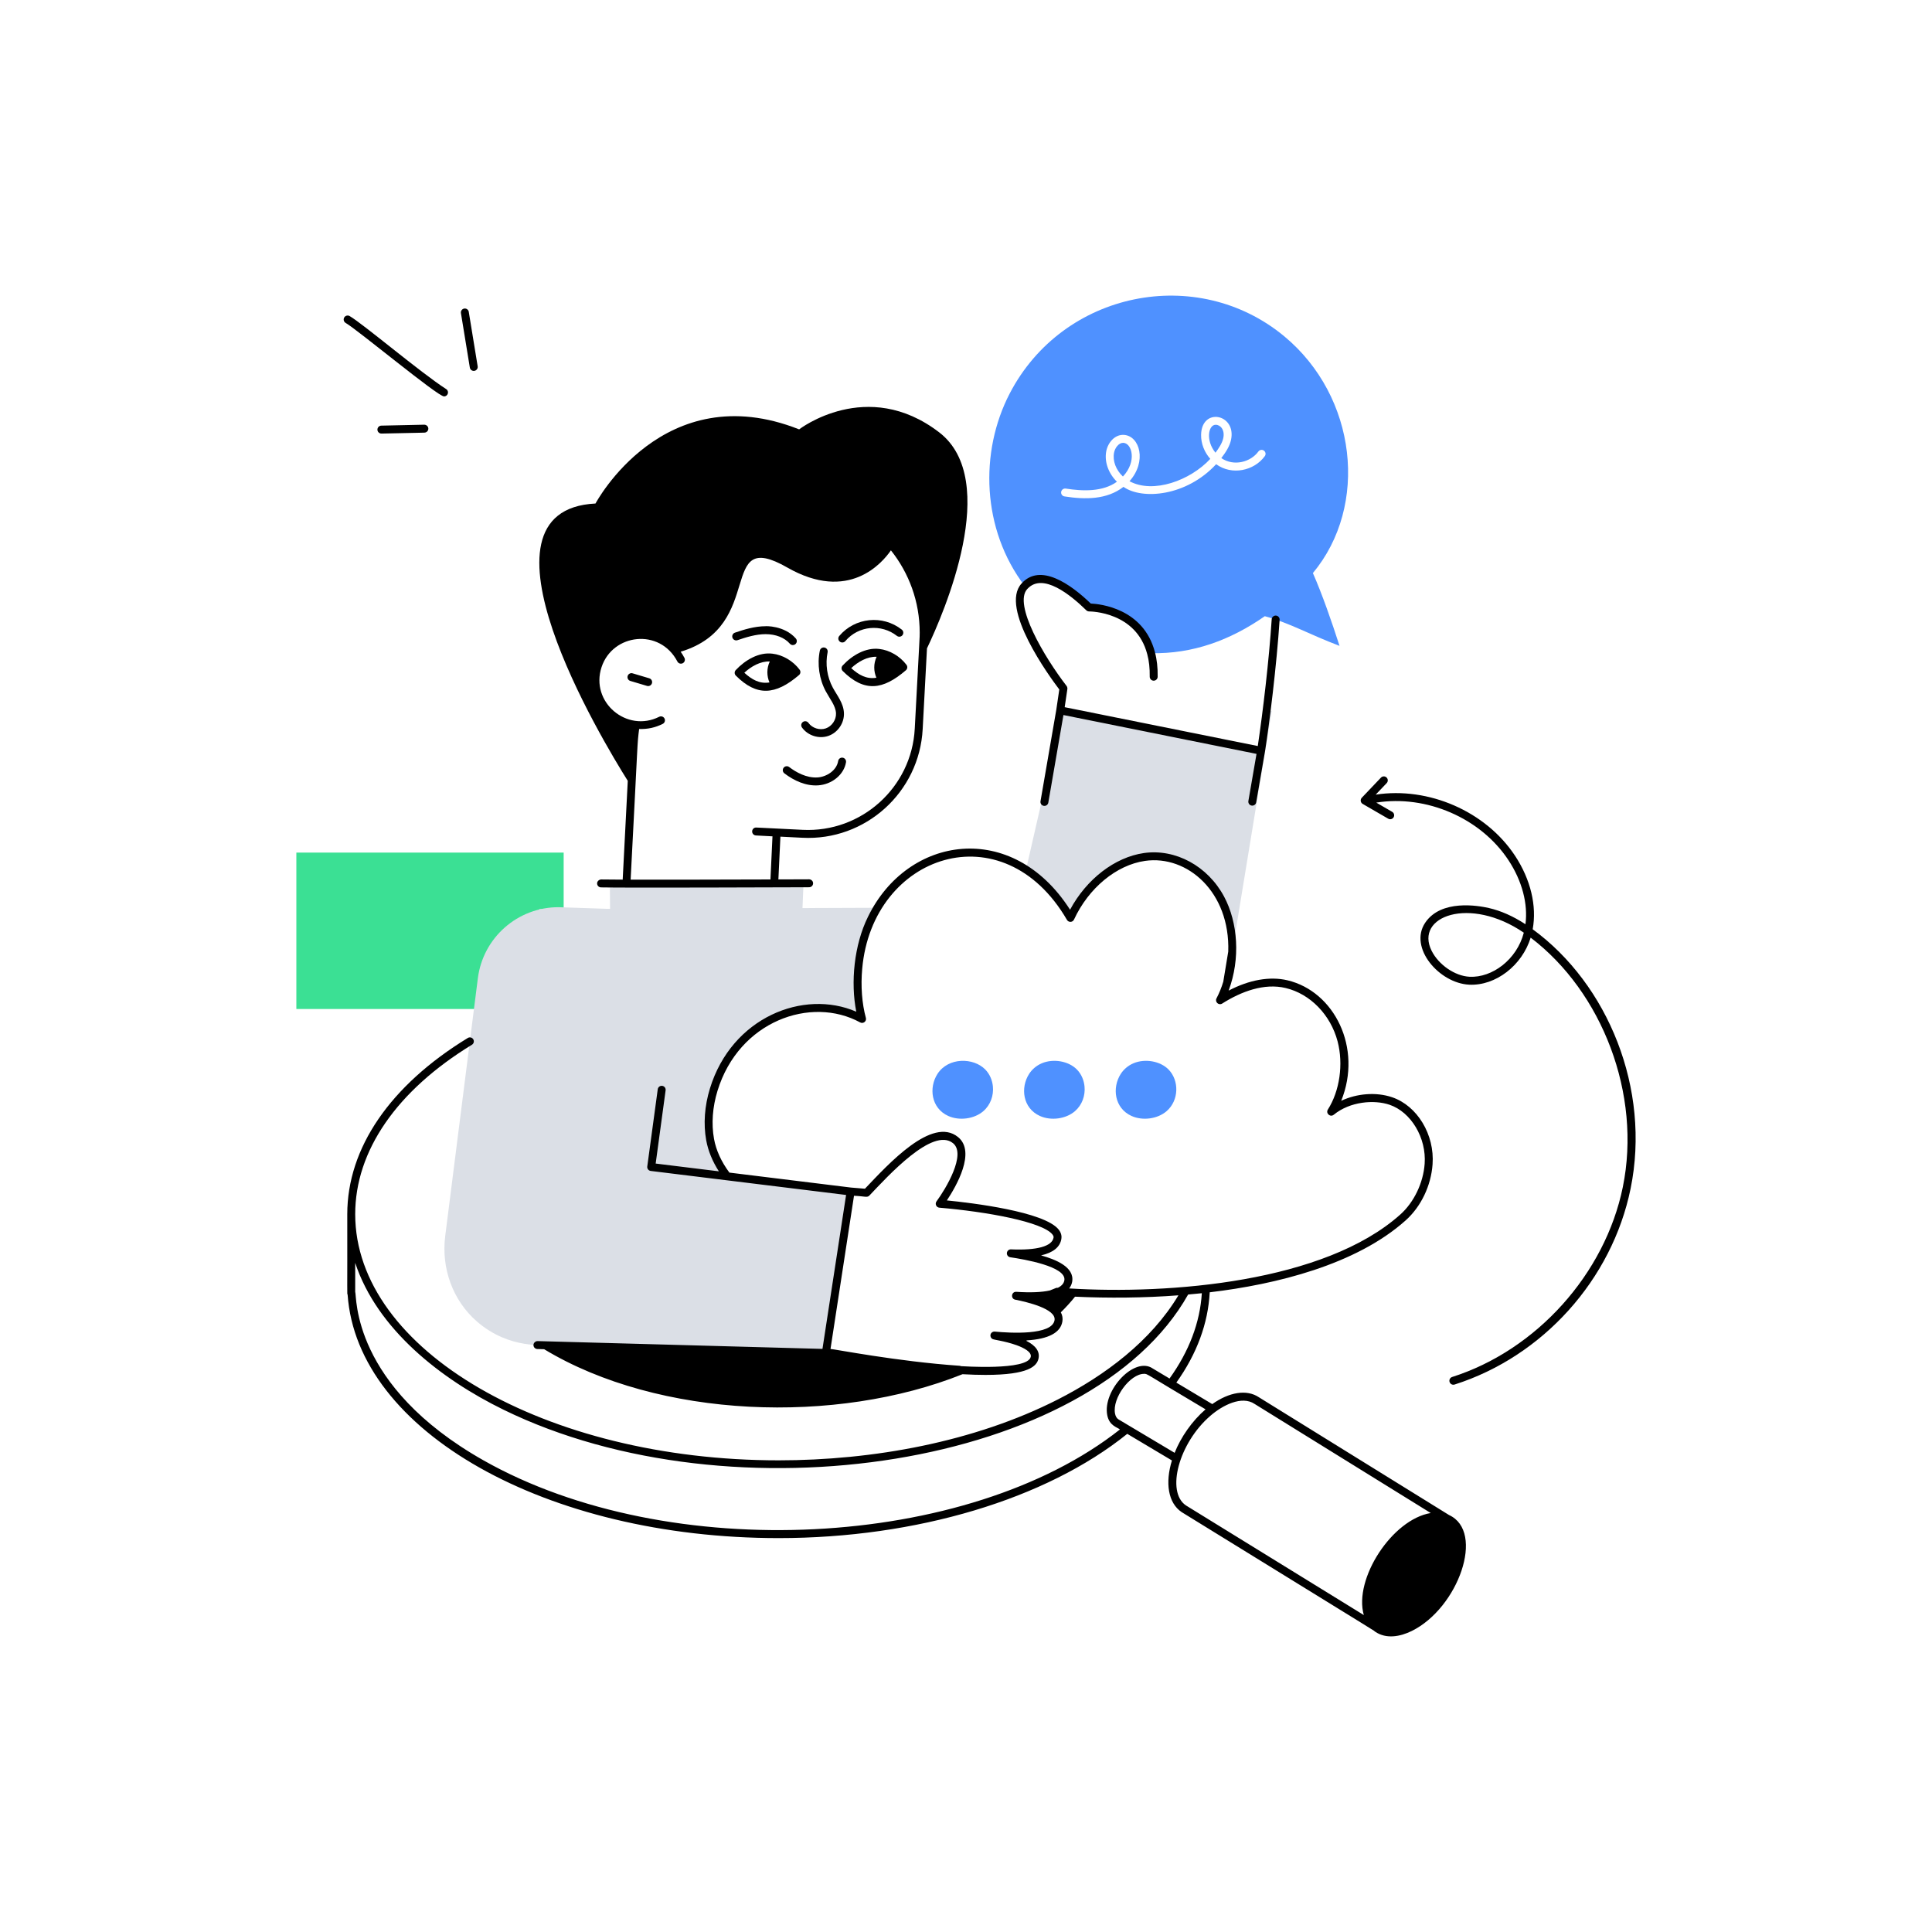 <?xml version="1.0" encoding="utf-8"?>
<!-- Generator: Adobe Illustrator 22.0.1, SVG Export Plug-In . SVG Version: 6.00 Build 0)  -->
<svg version="1.1" id="Layer_1" xmlns="http://www.w3.org/2000/svg" xmlns:xlink="http://www.w3.org/1999/xlink" x="0px" y="0px"
	 viewBox="0 0 370 370" style="enable-background:new 0 0 370 370;" xml:space="preserve">
<style type="text/css">
	.st0{fill:#3BE094;}
	.st1{fill:#4F91FF;}
	.st2{fill:#DBDFE6;}
	.st3{fill:#EBEEF4;}
	.st4{opacity:0.3;}
	.st5{fill:#FFFFFF;}
	.st6{fill:none;}
</style>
<g id="Search_Storage">
	<g>
		<g>
			<rect x="56.756" y="163.281" class="st0" width="51.191" height="29.954"/>
		</g>
		<g>
			<path class="st2" d="M182.844,262.319c0.01,0,0.01,0,0.02,0
				c-24.94,9.503-58.775,7.355-79.58-6.02v-82.2l64.78-0.25
				c-3.865,6.073-4.71,14.947-2.97,21.29
				c-6.23-3.41-13.87-2.58-20.06,1.7c-6.2,4.28-10.5,13.29-9.04,21.4
				c1.57,8.65,11.4,15.85,25.22,20.96c-0.139,0.904-2.32,15.121-3.05,19.88
				C158.164,259.079,171.554,261.549,182.844,262.319z"/>
		</g>
		<g>
			<path class="st2" d="M235.014,188.18l-0.46,2.82
				c-0.31,0.18-0.61,0.37-0.91,0.56
				C234.204,190.489,234.664,189.359,235.014,188.18z"/>
		</g>
		<g>
			<path class="st2" d="M235.974,182.369c0.422-11.862-8.059-19.505-16.8-18.25
				c-5.71,0.82-11.31,5.46-14.18,11.67c-2.623-4.512-6.085-7.808-8.5-9.23
				l6.95-30.41c57.829,11.59,30.379,6.089,38.07,7.63c0,0,0.48-3.07,1.05-7.63
				h0.99L235.974,182.369z"/>
		</g>
		<g>
			<path class="st2" d="M153.882,169.193h-37.088c0.022,2.132,0.045,6.112,0.067,8.244
				l36.556,2.908L153.882,169.193z"/>
		</g>
		<g>
			<g>
				<g>
					<path class="st2" d="M162.904,228.189c-1.037,6.766,2.561-16.716-4.74,30.94
						c-67.362-1.89-21.829-0.611-52.65-1.47
						c-1.076-0.196-7.88,0.876-14.16-4.56c-4.67-4.05-6.87-10.25-6.09-16.38
						l6.25-49.37c0.99-7.79,7.63-13.63,15.48-13.61l24.36,0.82l-6.64,48.93
						L162.904,228.189z"/>
				</g>
			</g>
		</g>
		<g>
			<g>
				<path class="st1" d="M215.054,91.259c-1.32-1.23-2.01-2.99-1.7-4.56
					c0.18-0.93,0.89-1.89,1.73-1.89h0.08
					C216.776,84.919,217.775,88.364,215.054,91.259z"/>
			</g>
			<g>
				<path class="st1" d="M234.274,83.889c-0.2,0.975-0.889,2.008-1.5,2.81
					c-1.931-2.377-1.348-5.35,0.04-5.35
					C233.739,81.349,234.601,82.337,234.274,83.889z"/>
			</g>
			<g>
				<path class="st1" d="M245.934,64.389c-16.656-13.792-42.367-8.681-52.57,10.98
					c-5.799,11.186-5.366,26.018,2.88,36.85c3.25-3.45,8.65,0.52,12.33,4.12
					c0.1,0,9.59,0.02,11.87,8.75c7.975,0.176,15.182-2.486,21.78-7.08
					c4.86,1.33,8.53,3.5,14.31,5.68c-1.48-4.6-3.31-9.87-5.1-13.94
					C262.18,96.854,259.89,75.96,245.934,64.389z M242.224,87.359
					c-2.05,2.814-6.317,3.735-9.32,1.54c-5.679,6.148-14.137,6.872-17.75,4.34
					c-3.181,2.474-7.365,2.451-11.29,1.83c-0.42-0.06-0.7-0.45-0.64-0.86
					c0.07-0.42,0.46-0.7,0.87-0.64c3.301,0.514,7.083,0.647,9.81-1.31
					c-1.61-1.58-2.44-3.82-2.04-5.86c0.31-1.6,1.62-3.24,3.41-3.11
					c3.018,0.223,4.4,5.111,1.04,8.87c4.548,2.457,11.645-0.143,15.47-4.28
					c-1.12-1.26-1.79-2.92-1.76-4.62c0.106-5.306,6.763-4.009,5.74,0.94
					c-0.273,1.308-1.056,2.471-1.87,3.53c2.432,1.664,5.647,0.737,7.1-1.26
					c0.25-0.34,0.72-0.42,1.06-0.17C242.394,86.549,242.474,87.019,242.224,87.359
					z"/>
			</g>
		</g>
		<g>
			<g>
				<path class="st1" d="M188.323,212.796c-1.722,1.497-4.589,1.889-6.727,0.921
					c-3.286-1.493-3.757-5.414-2.055-8.057c2.08-3.22,6.907-3.151,9.165-0.823
					c0.872,0.901,1.335,2.069,1.446,3.246
					C190.311,209.78,189.722,211.579,188.323,212.796z"/>
			</g>
			<g>
				<path class="st1" d="M205.872,212.796c-1.722,1.497-4.589,1.889-6.727,0.921
					c-3.286-1.493-3.757-5.414-2.055-8.057c0.556-0.861,1.399-1.595,2.429-2.031
					c2.233-0.945,5.156-0.42,6.736,1.208c0.872,0.901,1.335,2.069,1.446,3.246
					C207.861,209.78,207.272,211.579,205.872,212.796z"/>
			</g>
			<g>
				<path class="st1" d="M223.422,212.796c-1.722,1.497-4.589,1.889-6.727,0.921
					c-3.286-1.493-3.757-5.414-2.055-8.057c0.556-0.861,1.399-1.595,2.429-2.031
					c2.233-0.945,5.156-0.42,6.736,1.208
					C225.843,206.942,225.809,210.72,223.422,212.796z"/>
			</g>
		</g>
		<g>
			<path d="M277.498,290.14l-36.4-22.545c-2.36-1.589-5.729-0.965-8.938,1.305
				l-6.877-4.115c3.925-5.496,6.074-11.306,6.393-17.295
				c12.7-1.503,28.022-5.271,37.514-13.763c2.942-2.627,4.872-6.644,5.162-10.742
				c0.416-5.693-2.922-11.219-7.765-12.855c-3.055-1.03-6.738-0.722-9.729,0.686
				c4.097-10.141-1.316-20.945-10.287-23.075
				c-3.36-0.803-7.326-0.1-11.274,1.974c2.289-6.14,1.772-13.039-0.862-17.992
				c-3.135-5.868-9.317-9.222-15.368-8.354
				c-5.576,0.801-11.002,5.003-14.139,10.854
				c-11.045-17.271-31.118-14.259-38.705,1.362
				c-2.662,5.381-3.35,12.573-2.236,18.17
				c-10.076-4.374-23.845,1.054-28.029,14.705
				c-1.03,3.359-1.275,6.789-0.711,9.919c0.37,2.028,1.188,4.02,2.423,5.944
				l-12.101-1.488l1.904-14.027c0.057-0.416-0.235-0.799-0.651-0.855
				c-0.414-0.057-0.799,0.235-0.855,0.651l-2.008,14.789
				c-0.057,0.421,0.241,0.805,0.66,0.856l37.416,4.601l-4.524,29.479
				c-3.439-0.092,15.543,0.428-54.566-1.494c-0.384-0.001-0.769,0.319-0.781,0.739
				c-0.012,0.419,0.319,0.769,0.739,0.781l1.306,0.036
				c22.014,13.297,55.958,14.467,80.119,4.788
				c1.649,0.091,3.114,0.133,4.41,0.133c8.317-0,9.805-1.707,10.137-3.086
				c0.318-1.353-0.478-2.507-2.336-3.449c0.037-0.026,0.076-0.049,0.114-0.075
				c4.144-0.264,6.44-1.471,6.801-3.601c0.107-0.625,0.006-1.22-0.292-1.771
				c0.99-0.983,1.913-1.986,2.719-3c6.318,0.299,13.334,0.24,19.8-0.261
				c-5.261,8.767-14.045,15.332-23.084,19.942
				c-16.045,8.171-35.466,11.661-53.472,11.661c-44.719,0-81.1-21.147-81.1-47.14
				c0-12.121,7.939-23.646,22.356-32.452c0.358-0.219,0.471-0.687,0.252-1.044
				c-0.219-0.359-0.688-0.472-1.044-0.252c-14.886,9.092-23.083,21.078-23.083,33.749
				c0.026,16.015-0.061,15.145,0.067,15.416
				c1.823,26.159,38.003,46.614,82.552,46.614c26.351,0,51.244-7.46,66.757-19.965
				l8.554,5.098c-1.32,4.272-0.742,8.131,1.854,9.885
				c43.585,26.867,35.701,21.984,37.094,22.926c2.088,1.41,4.738,0.95,6.988-0.159
				C279.271,307.959,284.494,293.338,277.498,290.14z M136.742,218.105
				c-0.521-2.892-0.291-6.074,0.668-9.203
				c4.098-13.363,17.912-18.241,27.319-13.096
				c0.588,0.321,1.275-0.222,1.098-0.869c-0.753-2.737-1.003-6.072-0.706-9.392
				c1.937-22.003,26.998-30.397,39.216-9.375c0.304,0.523,1.086,0.502,1.347-0.063
				c2.792-6.041,8.129-10.451,13.598-11.236
				c8.11-1.166,16.327,5.976,15.942,17.374l-0.95,5.751
				c-0.332,1.11-0.769,2.19-1.303,3.21c-0.351,0.671,0.429,1.408,1.096,0.984
				c3.656-2.313,8.039-3.954,12.151-2.973c4.709,1.119,8.615,5.135,9.951,10.233
				c1.136,4.349,0.403,9.467-1.866,13.041c-0.46,0.724,0.459,1.54,1.123,0.996
				c3.139-2.563,7.748-2.905,10.676-1.918c4.137,1.397,7.096,6.363,6.735,11.306
				c-0.259,3.659-2.044,7.382-4.659,9.717
				c-14.53,12.999-44.175,15.34-63.413,14.16
				c0.282-0.389,0.488-0.815,0.57-1.299c0.467-2.822-3.215-4.266-5.958-5.029
				c2.324-0.53,3.627-1.586,3.888-3.16c0.07-0.421,0.042-1.068-0.497-1.762
				c-2.701-3.48-16.786-5.147-21.433-5.608c1.795-2.699,5.619-9.309,2.14-12.134
				c-4.984-4.05-13.361,5.205-17.828,9.893c-0.1-0.008-2.747-0.226-2.647-0.218
				l-23.312-2.867C138.138,222.481,137.144,220.308,136.742,218.105z M201.955,252.842
				c-0.496,2.915-8.484,2.46-11.447,2.171c-0.37-0.036-0.767,0.226-0.827,0.651
				c0,0,0,0,0,0l0,0c-0.039,0.283,0.097,0.589,0.345,0.746
				c0.35,0.223,2.171,0.333,4.667,1.213c1.357,0.496,2.927,1.289,2.702,2.248
				c-0.645,2.668-13.251,1.757-13.351,1.766c-0.085-0.041-0.175-0.069-0.273-0.076
				c-11.967-0.819-24.171-3.233-24.722-3.217l4.501-29.34
				c2.087,0.094,2.517,0.4,2.942-0.038c3.517-3.69,12.12-13.2,16.024-10.028
				c2.594,2.107-1.403,8.755-3.163,11.139c-0.352,0.478-0.044,1.158,0.547,1.209
				c9.115,0.778,19.783,2.721,21.667,5.147c0.218,0.281,0.218,0.465,0.199,0.581
				c-0.277,1.669-3.172,2.472-8.148,2.255c-0.4-0.024-0.751,0.284-0.789,0.687
				c-0.039,0.403,0.245,0.765,0.645,0.824c2.637,0.391,10.799,1.766,10.362,4.42
				c-0.1,0.588-0.506,1.055-1.238,1.425c-0.4,0.013-0.054-0.082-1.545,0.516
				c-1.558,0.349-3.719,0.437-6.428,0.259c-0.958-0.048-1.111,1.327-0.194,1.504
				C196.6,249.326,202.33,250.657,201.955,252.842z M92.607,279.681
				c-25.342-14.333-24.241-31.454-24.583-32.291v-5.542
				c4.197,12.714,16.393,22.259,28.419,28.135
				c43.859,21.455,112.55,10.9,131.098-22.068c0.101-0.008,2.173-0.201,2.623-0.25
				c-0.353,5.643-2.443,11.13-6.186,16.339l-3.231-1.934
				c-3.488-2.375-9.615,4.209-8.697,8.942c0.397,2.042,1.885,2.3,2.429,2.746
				C185.448,296.711,128.12,299.765,92.607,279.681z M224.956,278.234l-10.787-6.428
				c-0.318-0.214-0.529-0.579-0.627-1.083c-0.576-2.963,2.893-7.617,5.551-7.617
				c0.736,0-0.098-0.244,11.786,6.799C228.284,272.137,226.142,275.241,224.956,278.234
				z M227.114,288.302c-3.842-2.598-1.367-11.97,4.718-17.188
				c2.286-1.971,5.978-3.902,8.441-2.243l33.73,20.891
				c-7.391,1.211-14.793,12.609-12.819,19.542L227.114,288.302z"/>
			<path d="M119.252,168.46c-1.926-0.006-3.382-0.017-4.124-0.033
				c-0.382,0.01-0.767,0.323-0.776,0.743c-0.009,0.419,0.323,0.767,0.743,0.776
				c4.499,0.1,35.334-0.01,39.866-0.027c0.42-0.001,0.759-0.343,0.757-0.763
				c-0.002-0.42-0.339-0.74-0.763-0.757c-0.089,0-2.407,0.009-5.884,0.021
				l0.387-8.192l4.168,0.211c12.11,0.643,22.447-8.714,23.078-20.809l0.824-15.461
				c3.262-6.835,14.249-32.215,2.337-41.369
				c-13.82-10.62-26.82-0.57-26.82-0.57c-26.01-10.3-39,14.2-39,14.2
				c-25.339,1.252,1.399,45.511,6.18,53.108L119.252,168.46z M175.186,139.55
				c-0.587,11.258-10.232,19.94-21.483,19.371
				c-0.101-0.005-0.222-0.004-8.857-0.439c-0.433-0.03-0.777,0.299-0.799,0.718
				c-0.022,0.419,0.299,0.777,0.718,0.799l3.174,0.168l-0.388,8.257
				c-7.688,0.024-19.569,0.054-26.777,0.04
				c1.478-28.16,1.228-25.574,1.627-28.856c1.663,0.059,3.133-0.28,4.525-0.98
				c0.375-0.188,0.526-0.646,0.337-1.02c-0.189-0.375-0.646-0.526-1.02-0.337
				c-6.205,3.121-13.24-2.816-11.038-9.503c2.115-6.428,11.152-7.539,14.525-1.076
				c0.195,0.372,0.654,0.515,1.026,0.322c0.372-0.194,0.516-0.654,0.322-1.026
				c-0.224-0.428-0.468-0.817-0.722-1.178c16.513-4.97,6.817-23.9,20.408-16.13
				c11.778,6.742,18.22-0.897,19.856-3.282c3.456,4.332,5.514,9.815,5.514,15.762
				C176.135,122.2,176.152,121.269,175.186,139.55z"/>
			<path d="M124.345,129.902l-3.198-0.952c-0.401-0.119-0.826,0.109-0.945,0.512
				s0.109,0.825,0.512,0.945l3.198,0.952c0.403,0.12,0.826-0.11,0.945-0.512
				C124.976,130.445,124.747,130.022,124.345,129.902z"/>
			<path d="M202.292,135.934l-3.025,17.516c-0.071,0.414,0.206,0.807,0.62,0.878
				c0.044,0.007,0.087,0.011,0.13,0.011c0.363,0,0.684-0.261,0.748-0.631
				l2.896-16.77l36.977,7.44l-1.558,9.021c-0.071,0.414,0.206,0.807,0.62,0.878
				c0.427,0.071,0.809-0.216,0.878-0.62l1.683-9.746
				c0-0.002-0-0.003-0-0.005c0.001-0.004,0.003-0.007,0.004-0.011
				c0.827-5.212,2.224-16.422,2.797-25.198c0.027-0.418-0.29-0.78-0.709-0.808
				c-0.4-0.025-0.78,0.29-0.808,0.709c-0.519,7.942-1.673,17.61-2.664,24.277
				l-36.98-7.441l0.515-3.486c0-0.002-0.001-0.005-0-0.008
				c0.023-0.167-0.033-0.411-0.147-0.561c-0.001-0.002-0.002-0.004-0.003-0.006
				c-4.334-5.616-10.208-15.627-7.544-18.558c0.005-0.005,0.07-0.071,0.076-0.077
				c2.925-3.104,8.2,1.163,11.246,4.142c0.142,0.139,0.333,0.216,0.531,0.216
				c0.367,0,9.022,0.094,11.137,8.189c0.342,1.261,0.501,2.708,0.474,4.298
				c-0.007,0.42,0.327,0.766,0.747,0.773c0.004,0,0.009,0,0.014,0
				c0.414,0,0.752-0.332,0.759-0.747c0.03-1.734-0.147-3.323-0.524-4.715
				c-2.194-8.399-10.521-9.229-12.288-9.31c-3.869-3.734-9.696-7.84-13.27-3.819
				c-4.243,4.665,5.377,17.82,7.243,20.277
				C202.851,132.146,202.254,136.192,202.292,135.934z"/>
			<path d="M161.373,127.455c-0.279,0.3-0.269,0.768,0.021,1.056
				c4.149,4.118,7.704,3.629,12.097-0.151c0.303-0.261,0.353-0.712,0.112-1.033
				c-1.252-1.667-3.256-2.835-5.22-3.045
				C165.799,123.969,163.196,125.488,161.373,127.455z M163.017,127.955
				c1.306-1.227,3.083-2.245,4.866-2.178c-0.618,1.357-0.575,2.779-0.044,4.016
				C165.943,130.11,164.461,129.259,163.017,127.955z"/>
			<path d="M153.135,128.252c-1.245-1.672-3.245-2.848-5.207-3.066
				c-2.598-0.327-5.211,1.206-7.024,3.145c-0.28,0.299-0.272,0.767,0.018,1.056
				c4.013,4.018,7.587,3.751,12.097-0.104
				C153.324,129.024,153.375,128.573,153.135,128.252z M142.547,128.838
				c1.306-1.217,3.092-2.235,4.875-2.159c-0.625,1.358-0.585,2.782-0.06,4.016
				C145.47,131.002,143.998,130.158,142.547,128.838z"/>
			<path d="M158.65,140.93c1.813-0.631,3.064-2.481,2.974-4.398
				c-0.09-1.897-1.327-3.357-2.125-4.832c-1.104-2.042-1.469-4.516-1.002-6.79
				c0.084-0.411-0.181-0.813-0.592-0.897c-0.414-0.083-0.812,0.18-0.897,0.592
				c-0.538,2.618-0.117,5.468,1.154,7.818c0.787,1.458,1.876,2.75,1.943,4.18
				c0.059,1.241-0.782,2.483-1.954,2.892c-1.171,0.408-2.602-0.045-3.326-1.055
				c-0.245-0.341-0.719-0.419-1.061-0.175c-0.341,0.245-0.419,0.719-0.175,1.061
				C154.706,140.882,156.833,141.562,158.65,140.93z"/>
			<path d="M160.729,121.794c-0.271,0.32-0.231,0.8,0.089,1.071
				c0.32,0.271,0.8,0.231,1.071-0.089c2.527-2.985,6.91-3.33,9.874-1.003
				c0.33,0.259,0.807,0.201,1.067-0.128c0.259-0.33,0.202-0.808-0.128-1.067
				C169.045,117.705,163.74,118.237,160.729,121.794z"/>
			<path d="M141.239,122.601c1.629-0.558,3.524-1.152,5.392-1.153
				c0.001,0,0.002,0,0.004,0c1.927,0,3.616,0.667,4.635,1.831
				c0.15,0.171,0.361,0.259,0.572,0.259c0.65,0,1.001-0.77,0.571-1.261
				c-2.219-2.533-5.884-2.368-5.784-2.349c-2.101,0.001-4.138,0.638-5.883,1.234
				c-0.397,0.136-0.609,0.568-0.473,0.965
				C140.409,122.525,140.843,122.737,141.239,122.601z"/>
			<path d="M293.528,177.963c0.813-4.468-0.382-9.517-3.363-14.049
				c-5.628-8.558-16.601-13.288-26.704-11.731l2.106-2.212
				c0.29-0.304,0.278-0.785-0.026-1.074c-0.304-0.29-0.785-0.279-1.074,0.026
				l-3.667,3.852c-0.339,0.355-0.256,0.936,0.169,1.182l4.889,2.833
				c0.36,0.209,0.826,0.09,1.039-0.277c0.21-0.363,0.086-0.828-0.277-1.039
				l-3.047-1.766c9.566-1.531,19.988,2.931,25.323,11.041
				c2.611,3.971,3.752,8.34,3.245,12.253c-2.375-1.55-4.687-2.573-6.993-3.102
				c-2.099-0.481-9.181-1.699-12.207,2.813c-3.2,4.775,2.673,11.577,8.417,11.865
				c5.072,0.249,10.142-3.676,11.782-9.009
				c13.676,10.4,21.284,29.965,17.648,47.768
				c-3.393,16.612-16.526,31.228-32.683,36.37
				c-0.4,0.127-0.621,0.555-0.494,0.955c0.127,0.398,0.552,0.622,0.955,0.494
				c16.925-5.387,30.157-20.112,33.711-37.515
				C316.183,208.513,307.926,188.489,293.528,177.963z M281.433,187.059
				c-2.786-0.139-5.905-2.273-7.256-4.963c-3.322-6.621,7.286-10.562,17.65-3.475
				C290.502,183.758,285.78,187.283,281.433,187.059z"/>
			<path d="M90.852,71.022c0.414-0.068,0.695-0.458,0.627-0.873L89.775,59.721
				c-0.068-0.415-0.46-0.695-0.873-0.627c-0.415,0.068-0.695,0.458-0.627,0.873
				l1.704,10.428C90.047,70.808,90.438,71.09,90.852,71.022z"/>
			<path d="M73.024,81.514c-0.419,0.009-0.752,0.357-0.743,0.776
				c0.009,0.414,0.348,0.743,0.759,0.743c0.1,0,8.348-0.17,8.247-0.18
				c0.419-0.009,0.752-0.357,0.743-0.776c-0.009-0.42-0.363-0.734-0.776-0.743
				L73.024,81.514z"/>
			<path d="M85.038,75.917c0.754,0,1.049-0.988,0.413-1.399
				c-4.982-3.214-15.848-12.44-18.488-13.986c-0.36-0.212-0.827-0.09-1.04,0.271
				c-0.212,0.362-0.091,0.828,0.271,1.04
				C68.636,63.274,83.817,75.917,85.038,75.917z"/>
			<path d="M161.388,145.107c-0.419-0.067-0.804,0.217-0.87,0.631
				c-0.291,1.83-2.231,3.038-3.938,3.149c-2.151,0.14-4.15-1.007-5.446-1.994
				c-0.335-0.253-0.811-0.189-1.065,0.145c-0.254,0.334-0.189,0.811,0.145,1.065
				c1.869,1.422,4.142,2.456,6.466,2.301c2.671-0.174,4.968-2.077,5.341-4.427
				C162.086,145.562,161.803,145.173,161.388,145.107z"/>
		</g>
	</g>
</g>
</svg>
